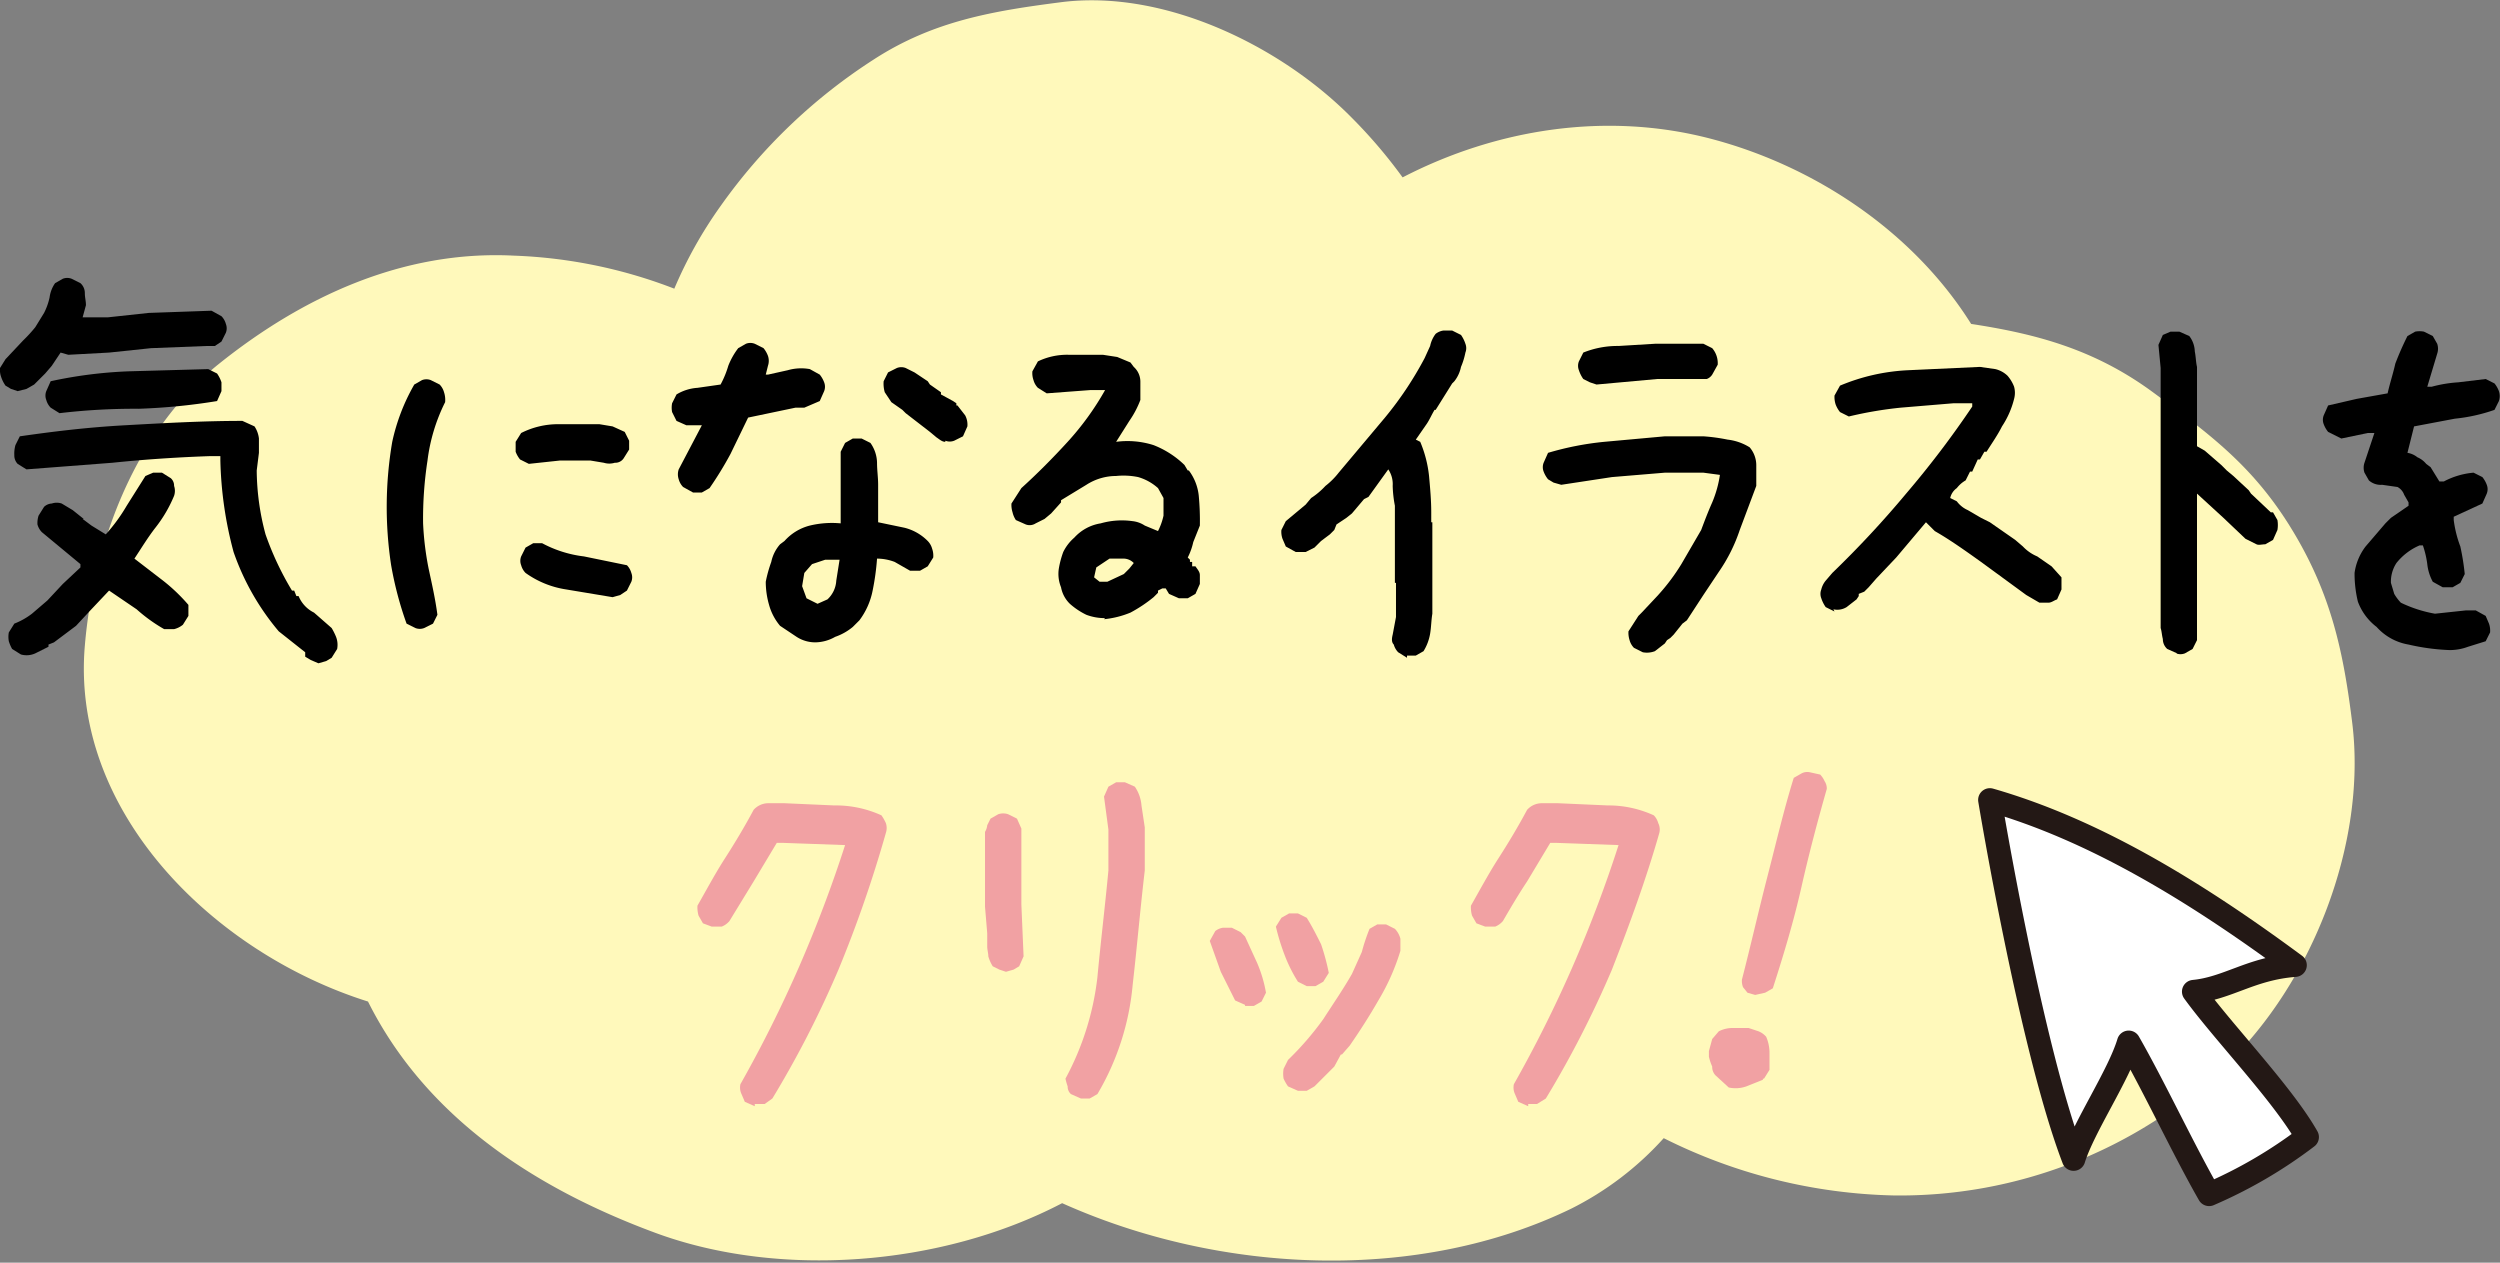 <svg xmlns="http://www.w3.org/2000/svg" viewBox="0 0 226.9 114.6">
  <rect x="0" y="0" width="226.9" height="114.6" fill="#808080" stroke="none"/>
  <defs>
    <style>
      .cls-1 {
        fill: #fff9bb;
      }

      .cls-2 {
        fill: #f1a1a3;
      }

      .cls-3 {
        fill: #fff;
      }

      .cls-4 {
        fill: none;
        stroke: #231815;
        stroke-linecap: round;
        stroke-linejoin: round;
        stroke-width: 2.13px;
      }
    </style>
  </defs>
  <g id="レイヤー_2" data-name="レイヤー 2">
    <g id="レイヤー_1-2" data-name="レイヤー 1">
      <g>
        <path class="cls-1" d="M213.5,65.7c-.8-6.5-1.9-11.7-5.4-17.5s-7.4-8.7-12.7-12.6-10.6-5.3-16.5-6.2c-5.2-8.3-14.1-14.3-23.6-16.8s-19.5-.9-28,3.5a45.5,45.5,0,0,0-4.6-5.4C116.3,4.2,105.7-1,96.3.2c-6.2.8-11.6,1.7-17,5.2A50.4,50.4,0,0,0,65.4,18.7a39.1,39.1,0,0,0-4.2,7.5,44.7,44.7,0,0,0-14.6-3C36.5,22.7,27.4,27,19.9,33S8.5,49.1,7.7,58.6C6.4,73.7,19.4,86.5,33.4,90.9c5.2,10.4,15,16.9,26.1,21s25.8,3.1,36.9-2.7c14.5,6.5,32.4,7.2,46.2.5a28.4,28.4,0,0,0,8.4-6.4,48.9,48.9,0,0,0,20.9,5.2,43,43,0,0,0,30-11.7c8-7.6,12.9-20.3,11.6-31.1"/>
        <path d="M1.6,35.5,1,35.3.5,35a3,3,0,0,1-.4-.8,1.9,1.9,0,0,1-.1-.8l.5-.8,1.6-1.7a13.1,13.1,0,0,0,1.1-1.2L4,28.4A5.8,5.8,0,0,0,4.5,27,2.9,2.9,0,0,1,5,25.7l.7-.4a1.1,1.1,0,0,1,.8,0l.8.4a1.2,1.2,0,0,1,.4.9c0,.4.1.7.1,1.1l-.3,1.1H9.8l3.7-.4,5.7-.2.9.5a1.6,1.6,0,0,1,.4.7,1.1,1.1,0,0,1,0,.8l-.4.8-.6.4h-.7l-5.1.2L9.9,32l-3.7.2L5.5,32l-.8,1.2-.6.7-1,1-.7.4-.8.2m.3,23.9-.8-.5a3.6,3.6,0,0,1-.3-.7,2.2,2.2,0,0,1,0-.8l.5-.8a6.5,6.5,0,0,0,1.6-.9l1.4-1.2L5.7,53l1.6-1.5v-.3L3.8,48.3a1.6,1.6,0,0,1-.4-.7,2.2,2.2,0,0,1,.1-.8L4,46a1.1,1.1,0,0,1,.7-.3,1.4,1.4,0,0,1,.9,0l1,.6,1,.8H7.5l.8.6h0l1.3.8a15.7,15.7,0,0,0,1.9-2.6l1.7-2.7.7-.3h.8l.8.5a.9.9,0,0,1,.3.7,1.4,1.4,0,0,1,0,.9,12.2,12.2,0,0,1-1.7,2.9c-.7.9-1.3,1.9-1.9,2.8l2.6,2a16.1,16.1,0,0,1,2.3,2.2v1l-.5.8a2,2,0,0,1-.8.4h-.9a14.4,14.4,0,0,1-2.5-1.8L9.9,53.6,8.2,55.4h0L6.9,56.8l-2,1.5-.5.2v.2l-1.2.6a1.9,1.9,0,0,1-1.3.1m27,.8-.7-.3-.5-.3v-.4l-2.4-1.9a22.6,22.6,0,0,1-4.1-7.2A34.8,34.8,0,0,1,20,41.8v-.4H19c-2.9.1-5.9.3-8.8.6l-7.8.6-.8-.5a1.1,1.1,0,0,1-.3-.8,2.8,2.8,0,0,1,.1-.9l.4-.8c2.8-.4,5.9-.8,9.5-1s7.1-.4,10.7-.4l1.1.5a2.5,2.5,0,0,1,.4,1.1v1.3l-.2,1.6a22.8,22.8,0,0,0,.8,5.8,27.2,27.2,0,0,0,2.4,5.1h.2l.2.5h.2a2.9,2.9,0,0,0,1.4,1.5L30.1,57a5.9,5.9,0,0,1,.4.8,2,2,0,0,1,.1,1.1l-.5.8-.5.3-.7.2M5.4,37.5,4.6,37a1.6,1.6,0,0,1-.4-.7,1.1,1.1,0,0,1,0-.8l.4-.9a40.5,40.5,0,0,1,7.1-.9l7.2-.2.8.4a3,3,0,0,1,.4.8v.8l-.4.9a55.1,55.1,0,0,1-7.1.7,57.9,57.9,0,0,0-7.2.4"/>
        <path d="M37.7,57l-.8-.4a31.8,31.8,0,0,1-1.4-5.3,35.1,35.1,0,0,1,.1-11.2,18.1,18.1,0,0,1,2-5.2l.7-.4a1.1,1.1,0,0,1,.8,0l.8.4a1.6,1.6,0,0,1,.4.7,2.2,2.2,0,0,1,.1.9,16.3,16.3,0,0,0-1.6,5.3,34.8,34.8,0,0,0-.4,5.7,27,27,0,0,0,.5,4.1c.3,1.4.6,2.7.8,4.2l-.4.8-.8.4a1.1,1.1,0,0,1-.8,0M48,42.1l-.8-.4a2.5,2.5,0,0,1-.4-.7v-.9l.5-.8a7.4,7.4,0,0,1,3.4-.8h3.7l1.2.2,1.1.5.4.8v.8l-.5.8a.9.9,0,0,1-.8.4,1.7,1.7,0,0,1-1,0l-1.2-.2H50.8l-2.8.3m7.6,12.1-4.2-.7A8.5,8.5,0,0,1,47.7,52a1.6,1.6,0,0,1-.4-.7,1.1,1.1,0,0,1,0-.8l.4-.8.7-.4h.8A10.7,10.7,0,0,0,53,50.5l3.9.8a1.6,1.6,0,0,1,.4.7,1.1,1.1,0,0,1,0,.8l-.4.8-.6.4-.7.2"/>
        <path d="M62.9,44.7l-.9-.5a1.6,1.6,0,0,1-.4-.7,1.4,1.4,0,0,1,0-.9l2.1-4H62.3l-.9-.4-.4-.8a2.1,2.1,0,0,1,0-.8l.4-.8a4.2,4.2,0,0,1,1.9-.6l2.1-.3a8.7,8.7,0,0,0,.7-1.7,6.5,6.5,0,0,1,.9-1.6l.7-.4a1.1,1.1,0,0,1,.8,0l.8.4a2.5,2.5,0,0,1,.4.7,1.4,1.4,0,0,1,0,.9l-.2.8h.2l1.8-.4a4.4,4.4,0,0,1,2-.1l.9.5a2.5,2.5,0,0,1,.4.7,1.1,1.1,0,0,1,0,.8l-.4.9-.7.3L73,37h-.8l-4.3.9-1.6,3.3a32.1,32.1,0,0,1-1.9,3.1l-.7.4h-.8M74,58.3a3.1,3.1,0,0,1-1.7-.5l-1.5-1a5,5,0,0,1-1-1.9,7.6,7.6,0,0,1-.3-2.1A12.1,12.1,0,0,1,70,51a3.5,3.5,0,0,1,.8-1.6l.4-.3a4.6,4.6,0,0,1,2.3-1.4,8.6,8.6,0,0,1,2.8-.2V41l.4-.8.7-.4h.8l.8.4a3.2,3.2,0,0,1,.6,1.8c0,.7.1,1.3.1,2v3.4l2.4.5a4.5,4.5,0,0,1,2.1,1.2,1.6,1.6,0,0,1,.4.7,1.9,1.9,0,0,1,.1.8l-.5.8-.7.4h-.9l-1.4-.8a4.5,4.5,0,0,0-1.6-.3,22.6,22.6,0,0,1-.4,2.9A6.6,6.6,0,0,1,78,56.3l-.6.6a5.1,5.1,0,0,1-1.6.9,3.7,3.7,0,0,1-1.8.5m1.1-3.9a2.5,2.5,0,0,0,.8-1.7l.3-1.9H74.9l-1.2.4h0l-.7.8-.2,1.2.4,1.1,1,.5ZM85.8,40.1c-.3,0-.5-.2-.8-.4l-.6-.5-2.2-1.7-.3-.3-1-.7-.6-.9a2.8,2.8,0,0,1-.1-1l.4-.8.8-.4a1.1,1.1,0,0,1,.8,0l.8.4h0l1.2.8.2.3,1,.7v.2l1.1.6.3.2v.2h.1l.7.9a1.8,1.8,0,0,1,.2,1l-.4.9-.8.4a1.1,1.1,0,0,1-.8,0"/>
        <path d="M100.3,56.1a4.7,4.7,0,0,1-1.7-.3,6.5,6.5,0,0,1-1.5-1,2.8,2.8,0,0,1-.8-1.5,3.2,3.2,0,0,1-.2-1.7,8.3,8.3,0,0,1,.4-1.5,4.1,4.1,0,0,1,1-1.3,4.1,4.1,0,0,1,2.4-1.3,7,7,0,0,1,2.9-.2,2.5,2.5,0,0,1,1.1.4l1.2.5a5.8,5.8,0,0,0,.5-1.4V45.2l-.5-.9a4.6,4.6,0,0,0-1.8-1,6.6,6.6,0,0,0-2-.1,5,5,0,0,0-2.7.8l-2.3,1.4v.2l-.9,1-.6.5-.8.4a1,1,0,0,1-.9.1l-.9-.4a2.1,2.1,0,0,1-.3-.7,2.2,2.2,0,0,1-.1-.8l.9-1.4q2.1-1.9,4.2-4.2a25.5,25.5,0,0,0,3.4-4.7H99l-4,.3-.8-.5a1.6,1.6,0,0,1-.4-.7,1.9,1.9,0,0,1-.1-.8l.5-.9a6.1,6.1,0,0,1,2.8-.6h3.1l1.3.2,1.2.5.3.4a1.8,1.8,0,0,1,.6,1.3v1.7a8.7,8.7,0,0,1-1,1.9l-1.2,1.9a7.8,7.8,0,0,1,3.4.3,8.4,8.4,0,0,1,2.8,1.8l.3.5h.1a4.6,4.6,0,0,1,.9,2.3,24.4,24.4,0,0,1,.1,2.7l-.6,1.5a5.8,5.8,0,0,1-.5,1.4l.2.2v.2h.2v.4h.3c.2.3.4.5.4.8v.8l-.4.9-.7.4h-.8l-.9-.4-.3-.5h-.3l-.4.2v.2l-.4.4a12.8,12.8,0,0,1-2.1,1.4,8.4,8.4,0,0,1-2.4.6m1.8-4.1.5-.5.4-.5a1.3,1.3,0,0,0-1-.4h-1.2l-1.2.8-.2.9.5.4h.7Z"/>
        <path d="M127.7,59.7l-.8-.5a1.6,1.6,0,0,1-.4-.7c-.2-.2-.2-.5-.1-.9l.3-1.6V52.9h-.1V45.9a11,11,0,0,1-.2-1.8,2.4,2.4,0,0,0-.4-1.5l-1.8,2.5-.4.2-1.1,1.3-.5.4-.9.6-.2.5-.4.4-.8.6-.6.6-.8.4h-.9l-.9-.5-.3-.7a1.9,1.9,0,0,1-.1-.8l.4-.8,1.8-1.5.5-.6a6.9,6.9,0,0,0,1.3-1.1,6.8,6.8,0,0,0,1.2-1.2l4.2-5a31.7,31.7,0,0,0,3.6-5.4l.5-1.1a2.7,2.7,0,0,1,.5-1.1,1.5,1.5,0,0,1,.7-.3h.8l.8.4a3,3,0,0,1,.4.8,1.1,1.1,0,0,1,0,.8,6.5,6.5,0,0,1-.4,1.3,3.1,3.1,0,0,1-.6,1.3l-.2.2-1.5,2.4h-.1c-.3.5-.5,1-.8,1.4l-.9,1.3.4.2a10.9,10.9,0,0,1,.8,3.1c.1,1.1.2,2.2.2,3.3v.9h.1v8.3c-.1.6-.1,1.2-.2,1.8a4.4,4.4,0,0,1-.6,1.6l-.7.4h-.8"/>
        <path d="M149.1,59.2l-.8-.4a1.6,1.6,0,0,1-.4-.7,2.2,2.2,0,0,1-.1-.8l.9-1.4.3-.3,1.5-1.6a18.6,18.6,0,0,0,2.1-2.8l1.8-3.1c.3-.8.6-1.6,1-2.5a10.3,10.3,0,0,0,.7-2.5l-1.5-.2h-3.5l-4.8.4-4.6.7-.7-.2-.5-.3a2.5,2.5,0,0,1-.4-.7,1.1,1.1,0,0,1,0-.8l.4-.9a27.1,27.1,0,0,1,5.1-1l5.5-.5h3.5a16.6,16.6,0,0,1,2.2.3,4.8,4.8,0,0,1,2,.7,2.5,2.5,0,0,1,.6,1.6v1.9l-1.5,4a15,15,0,0,1-1.9,3.8L154.6,54l-1.5,2.3-.4.3-.8,1-.3.3-.3.2-.2.3-.9.7a2,2,0,0,1-1.1.1m-4.2-24.3-.6-.2-.6-.3a3,3,0,0,1-.4-.8,1.1,1.1,0,0,1,0-.8l.4-.8a8.3,8.3,0,0,1,3.2-.6l3.3-.2h4.4l.8.4a2.1,2.1,0,0,1,.5,1.5l-.5.9a1,1,0,0,1-.5.4h-4.5Z"/>
        <path d="M166.5,55.5l-.8-.4a3,3,0,0,1-.4-.8,1.1,1.1,0,0,1,0-.8,2,2,0,0,1,.4-.8l.6-.7a90.7,90.7,0,0,0,6.7-7.2,86.6,86.6,0,0,0,6-7.9v-.3h-1.7l-4.8.4a35.5,35.5,0,0,0-4.7.8l-.8-.4a2.5,2.5,0,0,1-.4-.7,2.2,2.2,0,0,1-.1-.8l.5-.9a18.1,18.1,0,0,1,6.2-1.4l6.5-.3,1.4.2a2.4,2.4,0,0,1,1.1.6,3.3,3.3,0,0,1,.6,1,2.1,2.1,0,0,1,0,1.1,8,8,0,0,1-1.1,2.5c-.4.8-.9,1.5-1.4,2.3h-.2l-.4.7h-.2l-.5,1.1h-.2l-.4.8a2.7,2.7,0,0,0-.8.7,1.5,1.5,0,0,0-.6.9l.6.3a2.5,2.5,0,0,0,1,.8l1.2.7h0l.8.4,2.3,1.6.7.6a3.8,3.8,0,0,0,1.3.9l1.3.9.9,1v1.1l-.4.9c-.3.1-.5.3-.8.3h-.8l-1.2-.7-4.1-3c-1.4-1-2.8-2-4.2-2.8l-.8-.8-2.7,3.2-1.8,1.9-.7.8-.4.4-.5.2v.2l-.2.3-.9.7a1.6,1.6,0,0,1-1.2.2"/>
        <path d="M197.6,59.3l-.9-.4a1.2,1.2,0,0,1-.4-.9c-.1-.4-.1-.7-.2-1V50h0v-10h0V33.4l-.2-2.1.4-.9.7-.3h.8l.9.4a2.4,2.4,0,0,1,.5,1.4c.1.5.1,1,.2,1.4v7.2l.7.4,1.5,1.3.5.5.6.5,1.4,1.3.2.3,1.8,1.7h.2l.4.7a2.7,2.7,0,0,1,0,.9l-.4.9-.7.4c-.3,0-.6.1-.8,0l-1-.5-2-1.9-2.4-2.2V58.1l-.4.8-.7.4a1.1,1.1,0,0,1-.8,0"/>
        <path d="M222.3,59a19.5,19.5,0,0,1-3.7-.5,5,5,0,0,1-2.9-1.6,5.1,5.1,0,0,1-1.7-2.3,10.9,10.9,0,0,1-.3-2.6,5.1,5.1,0,0,1,1-2.4l1.8-2.1.5-.5,1.6-1.1v-.3l-.4-.7a1.3,1.3,0,0,0-.6-.7l-1.4-.2a1.6,1.6,0,0,1-1.2-.4l-.4-.7a1.4,1.4,0,0,1,0-.9l.9-2.7h-.6l-2.4.5-1.2-.6a2.5,2.5,0,0,1-.4-.7,1.1,1.1,0,0,1,0-.8l.4-.9,2.6-.6,2.8-.5c.2-.9.5-1.8.7-2.7a27.2,27.2,0,0,1,1.1-2.5l.7-.4a2.1,2.1,0,0,1,.8,0l.8.4.4.7a1.4,1.4,0,0,1,0,.9l-.9,3h.4a12,12,0,0,1,2.4-.4l2.5-.3.8.4a2.5,2.5,0,0,1,.4.7,1.4,1.4,0,0,1,0,.9l-.4.8a15.5,15.5,0,0,1-3.6.8l-3.7.7-.6,2.4a1.9,1.9,0,0,1,.9.4,2.1,2.1,0,0,1,.8.6l.4.3.8,1.3h.4a7,7,0,0,1,2.7-.8l.8.4a2.5,2.5,0,0,1,.4.7,1.1,1.1,0,0,1,0,.8l-.4.9-1.3.6-1.3.6v.3a10.5,10.5,0,0,0,.6,2.4,21.7,21.7,0,0,1,.4,2.5l-.4.8-.7.4h-.9l-.9-.5a4.3,4.3,0,0,1-.5-1.6,8.5,8.5,0,0,0-.4-1.7h-.3a5.4,5.4,0,0,0-2.1,1.6,3.1,3.1,0,0,0-.5,1.8l.3,1a4.2,4.2,0,0,0,.6.8,11.8,11.8,0,0,0,3.1,1l2.8-.3h.9l.9.5.3.7a1.9,1.9,0,0,1,.1.8l-.4.8-1.6.5a4.7,4.7,0,0,1-1.7.3"/>
        <path class="cls-2" d="M68.5,100.4l-.9-.4-.3-.7a1.4,1.4,0,0,1-.1-.9,116.4,116.4,0,0,0,5.3-10.6q2.4-5.5,4.2-11.1l-5.6-.2h-.6l-2.1,3.5-2.2,3.6a1.8,1.8,0,0,1-.7.5h-.9l-.8-.3-.4-.7a2.8,2.8,0,0,1-.1-.9c.8-1.4,1.6-2.9,2.5-4.3s1.8-2.9,2.6-4.4a1.8,1.8,0,0,1,1.3-.6h1.5l4.5.2a10,10,0,0,1,4.3.9,4.3,4.3,0,0,1,.4.7,1.4,1.4,0,0,1,0,.9,113.8,113.8,0,0,1-4.3,12.4,92.3,92.3,0,0,1-6,11.7l-.7.5h-.9"/>
        <path class="cls-2" d="M91.3,88.2l-.6-.2-.6-.3a3.6,3.6,0,0,1-.4-.9c0-.3-.1-.6-.1-.9V84.7l-.2-2.4V75.5a1.4,1.4,0,0,0,.2-.6l.3-.6.7-.4a1.4,1.4,0,0,1,.9,0l.8.4.4.9v6.9l.2,4.7-.4.9L92,88l-.7.2m6.8,11.5-.9-.4a.9.9,0,0,1-.3-.7,6.4,6.4,0,0,1-.2-.7,25.4,25.4,0,0,0,2.9-9.2c.3-3.2.7-6.5,1-9.7V75.3l-.4-3,.4-.9.7-.4h.8l.9.4a3.5,3.5,0,0,1,.6,1.7l.3,2V79c-.4,3.4-.7,6.9-1.1,10.4a23.6,23.6,0,0,1-3.2,9.9l-.7.4h-.8"/>
        <path class="cls-2" d="M113,91.2l-.9-.4-1.3-2.6-1-2.8.5-.9a1.5,1.5,0,0,1,.7-.3h.8l.8.4.4.4,1.1,2.4a12,12,0,0,1,.8,2.7l-.4.8-.7.4H113m5.6-1.8-.8-.4a13.4,13.4,0,0,1-1.2-2.4,19.8,19.8,0,0,1-.8-2.6l.5-.8.7-.4h.8l.8.4c.5.8.9,1.6,1.3,2.4a19.7,19.7,0,0,1,.7,2.6l-.5.8-.7.4h-.8m-.8,9.5-.9-.4a4.3,4.3,0,0,1-.4-.7,2.6,2.6,0,0,1,0-.9l.4-.8a27.3,27.3,0,0,0,3.2-3.7c.9-1.4,1.8-2.7,2.6-4.1l.9-2a17.2,17.2,0,0,1,.7-2.1l.7-.4h.8l.8.4a2,2,0,0,1,.5.9v1.1a20,20,0,0,1-2,4.5c-.8,1.4-1.7,2.8-2.6,4.1l-.7.8h-.1l-.6,1.1-.6.6-.4.4-.6.6-.2.2-.7.4h-.8"/>
        <path class="cls-2" d="M138.7,100.4l-.9-.4-.3-.7a1.4,1.4,0,0,1-.1-.9,116.4,116.4,0,0,0,5.3-10.6q2.4-5.5,4.2-11.1l-5.6-.2h-.6l-2.1,3.5c-.8,1.2-1.5,2.4-2.2,3.6a1.8,1.8,0,0,1-.7.5h-.9l-.8-.3-.4-.7a2.8,2.8,0,0,1-.1-.9c.8-1.4,1.6-2.9,2.5-4.3s1.8-2.9,2.6-4.4a1.8,1.8,0,0,1,1.3-.6h1.5l4.5.2a9.9,9.9,0,0,1,4.2.9,1.6,1.6,0,0,1,.4.7,1.3,1.3,0,0,1,.1.9c-1.2,4.2-2.7,8.3-4.3,12.4a92.3,92.3,0,0,1-6,11.7l-.8.5h-.8"/>
        <path class="cls-2" d="M156.9,98.7l-1.2-1.1a1.1,1.1,0,0,1-.3-.8,4.6,4.6,0,0,1-.3-.9v-.5l.3-1.1.6-.7a2.8,2.8,0,0,1,1.3-.3h1.4l.9.3a1.8,1.8,0,0,1,.7.5,3.7,3.7,0,0,1,.3,1.5v1.5l-.5.8H160V98l-1.5.6a2.9,2.9,0,0,1-1.6.1m2.4-8.4-.7-.2-.4-.5a1.5,1.5,0,0,1-.1-.7c.8-3.1,1.5-6.2,2.3-9.3s1.5-6.1,2.4-9l.7-.4a1.1,1.1,0,0,1,.8-.1l.9.2a2.1,2.1,0,0,1,.4.6,1.2,1.2,0,0,1,.2.7c-.8,2.8-1.6,5.8-2.3,8.9s-1.6,6.1-2.6,9.2l-.7.4-.9.2"/>
        <path class="cls-3" d="M188.2,105.2c.9-2.9,4.1-7.6,5-10.6,2.4,4.2,4.9,9.6,7.3,13.8a42.2,42.2,0,0,0,8.9-5.2c-2.2-3.9-7.7-9.6-10.3-13.2,3.1-.3,5.2-2.1,9.2-2.4-9.2-6.8-18.3-12.3-27.7-15,0,0,3.7,22.4,7.6,32.6"/>
        <path class="cls-4" d="M188.2,105.2c.9-2.9,4.1-7.6,5-10.6,2.4,4.2,4.9,9.6,7.3,13.8a42.2,42.2,0,0,0,8.9-5.2c-2.2-3.9-7.7-9.6-10.3-13.2,3.1-.3,5.2-2.1,9.2-2.4-9.2-6.8-18.3-12.3-27.7-15C180.6,72.6,184.3,95,188.2,105.2Z"/>
      </g>
    </g>
  </g>
</svg>
